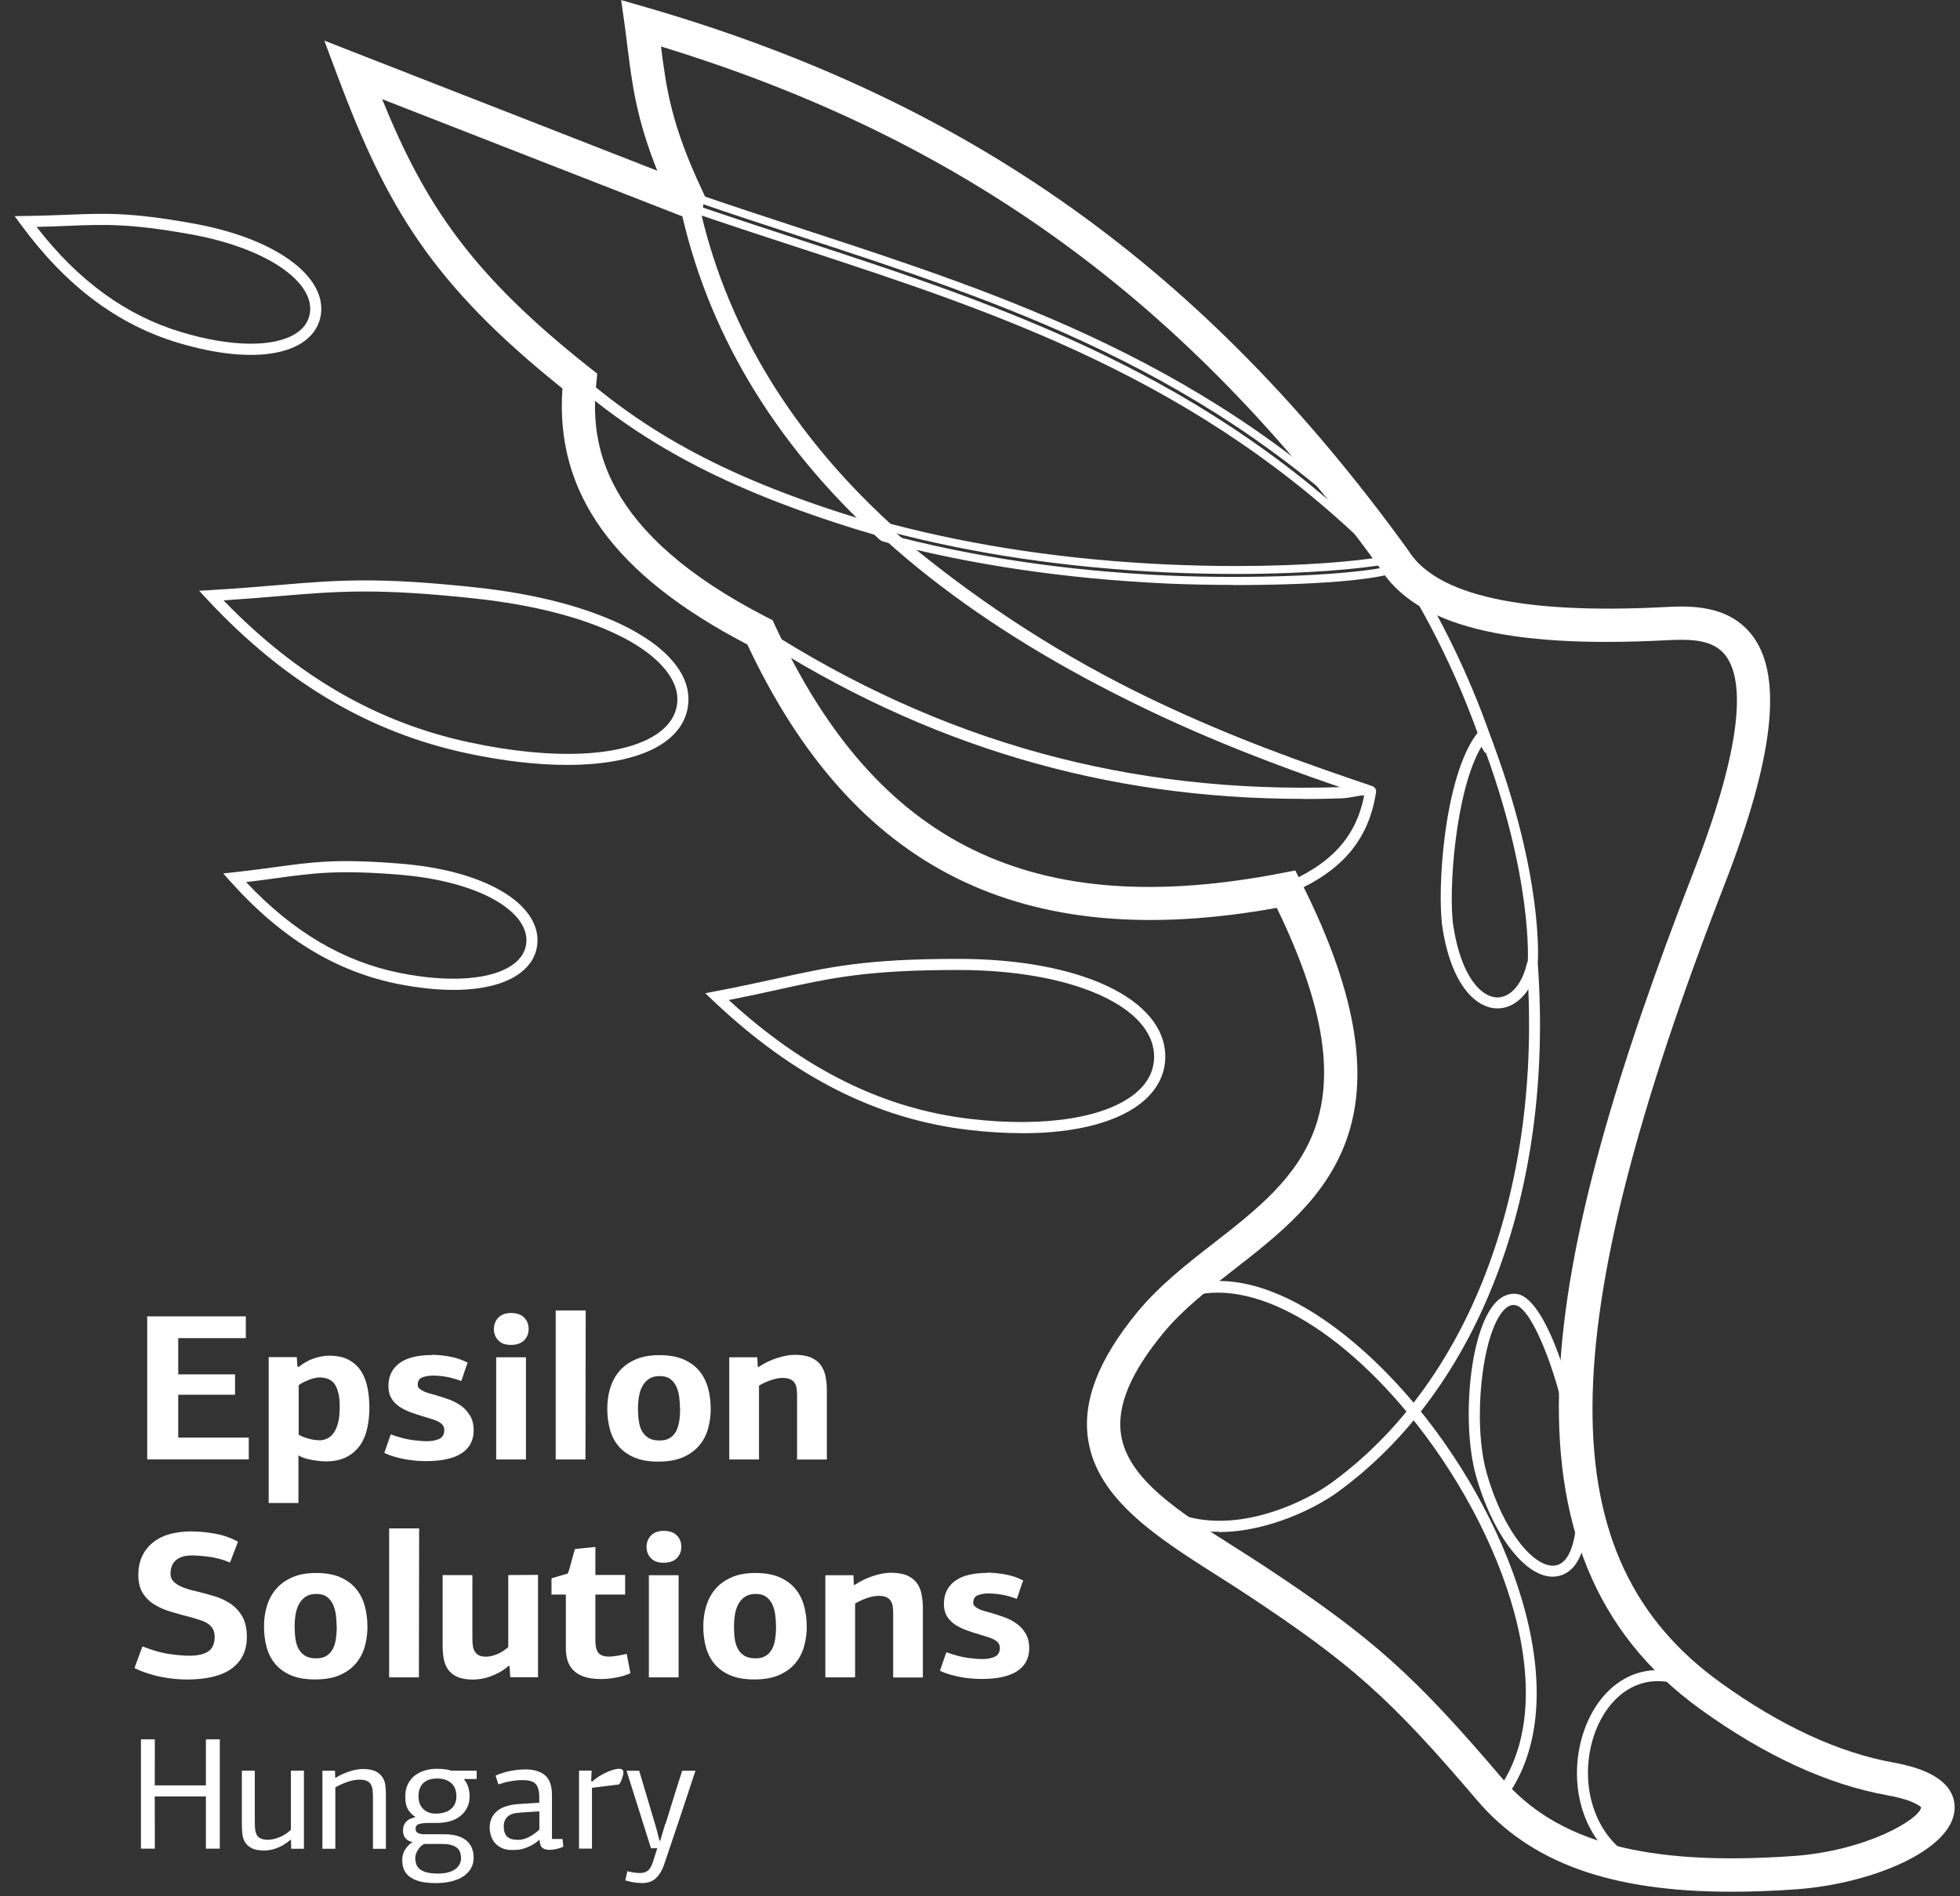<?xml version="1.0" encoding="UTF-8"?>
<svg xmlns="http://www.w3.org/2000/svg" width="247" height="239" viewBox="0 0 247 239" fill="none">
  <rect x="0" y="0" width="247" height="239" fill="#333333" stroke="none"/>
  <mask id="mask0_8_1732" style="mask-type:luminance" maskUnits="userSpaceOnUse" x="44" y="2" width="201" height="235">
    <path d="M175.65 70.46C179.95 77.43 192.28 79.53 209.76 78.63C215.78 78.32 228.19 77.64 215.39 110.62C194.52 164.39 191.61 196.55 215.55 213.8C222.27 218.64 230.14 222.8 238.24 224.26C251.75 226.68 239.89 235.1 226.1 236.08C209.41 237.25 195.96 235.27 187.66 225.53C176.48 212.4 171.3 207.9 158.2 199.23C145.57 190.88 130.51 184.25 144.96 166.71C156.07 153.22 181.04 149.67 162.04 112.09C125.42 119.23 106.93 103.98 95.75 79.71C76.77 70 71.84 59.24 73.04 48.03C56 34.57 50.52 24.97 44.45 8.79L86.36 25.16C86.61 25.26 86.56 25.18 86.58 25.16C86.6 25.12 86.67 25.1 86.53 24.81C81.75 14.66 81.7 9.55 80.78 2.93C120.93 14.57 150.44 35.65 175.64 70.46" fill="white"></path>
  </mask>
  <g mask="url(#mask0_8_1732)">
    <path d="M286.08 306.25H-23.88V-42.27H286.08V306.26V306.25ZM-22.42 304.79H284.63V-40.81H-22.42V304.8V304.79Z" fill="white"></path>
  </g>
  <path d="M218.22 238.46C202.89 238.46 192.81 234.78 186.09 226.87C175.19 214.07 170.31 209.72 157.07 200.97C155.83 200.15 154.57 199.35 153.31 198.55C145.95 193.87 138.33 189.04 137.14 181.56C136.36 176.69 138.4 171.39 143.36 165.36C146.1 162.04 149.59 159.31 152.98 156.68C163.59 148.41 173.63 140.59 160.9 114.44C128.77 120.23 107.53 109.66 94.18 81.24C77.37 72.48 69.93 62.18 70.88 48.97C54.32 35.71 48.69 25.98 42.52 9.53L40.87 5.12L82.83 21.52C80.2 14.96 79.66 10.57 79.08 5.96C78.97 5.07 78.86 4.16 78.73 3.22L78.28 0.01L81.4 0.91C122.1 12.71 151.7 33.78 177.37 69.23L177.46 69.36C180.96 75.04 191.8 77.45 209.67 76.53C212.77 76.37 217.92 76.1 220.96 80.29C224.67 85.42 223.5 95.59 217.37 111.38C195.3 168.25 195.14 196.48 216.81 212.09C224.39 217.55 231.73 220.94 238.64 222.18C245.18 223.35 246.43 226.03 246.32 228.06C246.04 233.28 235.74 237.5 226.28 238.16C223.45 238.36 220.77 238.46 218.23 238.46H218.22ZM163.22 109.71L163.94 111.13C179.29 141.5 166.68 151.33 155.56 159.99C152.21 162.6 149.04 165.07 146.6 168.03C142.45 173.07 140.71 177.28 141.28 180.89C142.17 186.49 148.67 190.62 155.55 194.99C156.83 195.8 158.11 196.62 159.38 197.45C172.88 206.37 178.19 211.11 189.28 224.14C196.17 232.23 207.47 235.26 225.97 233.96C235.31 233.3 241.92 229.28 242.1 227.83C242.1 227.83 241.41 226.94 237.88 226.31C230.35 224.96 222.43 221.32 214.33 215.49C187.16 195.91 194.32 159.1 213.44 109.85C220.28 92.22 219.44 85.38 217.54 82.74C215.98 80.58 213.14 80.54 209.89 80.71C189.87 81.75 178.43 78.86 173.9 71.62C149.49 37.92 121.44 17.53 83.3 5.86C83.95 11.09 84.6 15.73 88.45 23.91L89.02 25.13L88.63 25.79L88.55 26.46L86.77 27.54L85.62 27.13L48.16 12.5C53.59 25.88 59.48 34.63 74.36 46.39L75.27 47.11L75.15 48.27C74.34 55.81 75.69 67.08 96.72 77.85L97.37 78.18L97.67 78.84C110.45 106.55 130.2 116.16 161.65 110.03L163.21 109.73L163.22 109.71Z" fill="white"></path>
  <path d="M128.81 142.84C126.69 142.84 124.44 142.7 122.09 142.43C110.54 141.08 100 135.75 89.87 126.14L88.88 125.2L90.23 124.94C93.18 124.38 95.59 123.85 97.78 123.37C104.62 121.86 109.14 120.87 120.78 120.87C136.13 120.87 146.85 125.94 146.85 133.2C146.85 135.26 145.95 137.15 144.26 138.66C141.18 141.4 135.72 142.85 128.83 142.85L128.81 142.84ZM91.84 126.06C101.43 134.86 111.39 139.77 122.26 141.04C131.77 142.16 139.66 140.87 143.32 137.61C144.73 136.36 145.44 134.87 145.44 133.2C145.44 126.87 135.07 122.27 120.78 122.27C109.29 122.27 104.84 123.25 98.08 124.74C96.23 125.15 94.21 125.59 91.84 126.06Z" fill="white"></path>
  <path d="M57.15 124.78C55.03 124.78 52.66 124.53 50.14 124.03C42.31 122.46 35.41 118.24 29.04 111.12L28.13 110.1L29.49 109.95C31.52 109.73 33.19 109.5 34.7 109.3C39.44 108.65 42.58 108.22 50.5 108.87C55.62 109.28 59.98 110.46 63.12 112.27C66.29 114.1 67.92 116.46 67.72 118.92C67.6 120.39 66.86 121.67 65.57 122.64C63.69 124.06 60.76 124.78 57.15 124.78ZM31.01 111.19C36.92 117.47 43.28 121.22 50.42 122.65C56.77 123.92 62.11 123.49 64.73 121.52C65.7 120.79 66.24 119.87 66.33 118.8C66.48 116.91 65.1 115.02 62.42 113.48C59.5 111.8 55.23 110.66 50.38 110.26C42.61 109.63 39.53 110.05 34.88 110.69C33.72 110.85 32.46 111.02 31.01 111.19Z" fill="white"></path>
  <path d="M29.334 44.622C27.224 44.42 24.889 43.945 22.428 43.207C14.783 40.897 8.317 36.039 2.655 28.344L1.846 27.242L3.214 27.222C5.256 27.197 6.94 27.127 8.462 27.072C13.243 26.877 16.41 26.748 24.232 28.15C29.289 29.047 33.517 30.637 36.47 32.738C39.451 34.862 40.848 37.367 40.415 39.796C40.155 41.248 39.297 42.452 37.92 43.294C35.913 44.529 32.928 44.966 29.334 44.622ZM4.609 28.601C9.893 35.416 15.867 39.756 22.838 41.86C29.038 43.73 34.395 43.811 37.191 42.099C38.226 41.465 38.851 40.601 39.042 39.544C39.372 37.677 38.179 35.664 35.658 33.876C32.911 31.925 28.769 30.383 23.98 29.523C16.305 28.154 13.199 28.279 8.509 28.473C7.339 28.521 6.069 28.57 4.609 28.601Z" fill="white"></path>
  <path d="M71.48 96.42C67.69 96.42 63.39 95.93 58.78 94.94C46.47 92.29 35.79 85.95 26.11 75.56L25.1 74.47L26.58 74.38C29.85 74.19 32.53 73.96 34.96 73.76C42.56 73.12 47.58 72.7 60.16 74.07C72.06 75.36 81.37 78.96 85.06 83.69C86.4 85.4 86.95 87.19 86.7 88.99C86.45 90.83 85.43 92.38 83.69 93.6C81.02 95.47 76.75 96.42 71.48 96.42ZM28.17 75.68C37.37 85.21 47.5 91.07 59.08 93.56C69.72 95.86 78.62 95.44 82.89 92.45C84.3 91.46 85.12 90.23 85.32 88.8C85.52 87.39 85.06 85.96 83.96 84.55C80.5 80.11 71.55 76.71 60.01 75.46C47.55 74.11 42.59 74.52 35.08 75.15C33.02 75.32 30.78 75.51 28.16 75.68H28.17Z" fill="white"></path>
  <path d="M195.68 198.75C194.05 198.75 192.26 197.62 190.56 195.49C188.66 193.11 187.03 189.71 185.98 185.93C184.22 179.61 185.09 167.96 188.42 164.26C189.46 163.11 190.52 163.01 191.22 163.12C195.35 163.82 199.59 179.01 200.06 188.17C200.38 194.29 199.18 197.9 196.58 198.62C196.28 198.7 195.97 198.74 195.66 198.74L195.68 198.75ZM190.77 164.49C190.32 164.49 189.89 164.72 189.46 165.2C186.73 168.23 185.57 179.26 187.32 185.56C188.32 189.17 189.86 192.39 191.64 194.63C193.28 196.68 194.96 197.64 196.21 197.29C198.04 196.78 198.94 193.49 198.66 188.26C198.12 177.76 193.55 164.95 190.98 164.52C190.9 164.51 190.83 164.5 190.76 164.5L190.77 164.49Z" fill="white"></path>
  <path d="M189.35 227.19L188.25 226.32C197.5 214.71 189.57 192.83 177.41 178.13C167.13 165.71 155.6 160.24 148.03 164.23L147.38 162.99C157.32 157.76 169.96 166.93 178.49 177.23C191 192.35 199.06 215 189.35 227.19Z" fill="white"></path>
  <path d="M164.2 100.7C139.27 100.7 116.72 94 95.39 80.29L96.15 79.11C118.56 93.52 142.35 100.08 168.85 99.22C168.9 99.22 168.95 99.22 168.99 99.22L168.89 99.19C152.12 93.4 132.47 85.72 111.45 67.78C94.04 62.74 82.42 56.99 72.61 48.57L73.52 47.51C83.32 55.93 94.46 61.43 111.98 66.48C112.08 66.51 112.16 66.56 112.24 66.62C133.12 84.48 152.67 92.11 169.35 97.87L170.35 98.22C170.95 98.43 171.44 98.6 172.24 98.87C172.56 98.98 172.76 99.29 172.71 99.63C172.66 99.97 172.39 100.22 172.06 100.24C171.48 100.27 171.06 100.35 170.64 100.43C170.14 100.52 169.62 100.62 168.9 100.64C167.33 100.69 165.76 100.72 164.2 100.72V100.7Z" fill="white"></path>
  <path d="M209.52 237.07C204.09 235.94 200.3 232.27 199.11 226.98C197.86 221.43 199.77 215.26 203.66 212.31C206.68 210.02 210.49 209.93 214.4 212.04L213.73 213.27C210.29 211.41 207.1 211.46 204.5 213.42C201.03 216.05 199.33 221.62 200.47 226.66C201.1 229.44 203.14 234.3 209.81 235.68L209.52 237.05V237.07Z" fill="white"></path>
  <path d="M155.41 73.73C152.45 73.73 149.52 73.67 146.93 73.55C134.26 72.96 122.28 71.19 111.33 68.27C111.14 68.22 110.97 68.12 110.83 68C97.409 55.77 88.919 41.49 85.62 25.58C85.529 25.16 85.68 24.72 85.999 24.44C86.32 24.15 86.779 24.06 87.189 24.21C91.95 25.86 96.93 27.49 101.33 28.93C126.76 37.24 153.06 45.84 176.2 69.32C177.56 69.51 177.81 70.22 177.78 70.79C177.62 73.46 162.08 73.75 155.41 73.75V73.73ZM86.79 25.13C86.719 25.13 86.689 25.15 86.659 25.17C86.6 25.22 86.579 25.29 86.59 25.36C89.85 41.06 98.23 55.16 111.5 67.25C122.46 70.19 134.37 71.96 146.96 72.54C149.54 72.66 152.45 72.72 155.4 72.72C167.97 72.72 176.28 71.66 176.78 70.67C176.78 70.59 176.79 70.36 175.91 70.27L175.73 70.25L175.6 70.12C152.6 46.72 126.37 38.15 101.01 29.86C96.609 28.42 91.609 26.79 86.84 25.13C86.809 25.13 86.79 25.13 86.769 25.13H86.79ZM155.73 72.35C152.85 72.35 149.91 72.28 146.99 72.15C134.48 71.57 122.66 69.82 111.86 66.96L111.74 66.93L111.65 66.85C98.87 55.16 90.659 41.59 87.249 26.52L87.049 25.64L87.9 25.93C92.34 27.46 96.889 28.94 100.9 30.25C126.15 38.51 152.27 47.05 175.15 70.24L175.8 70.9L174.89 71.08C171.68 71.71 164.51 72.35 155.73 72.35ZM147.04 71.15C149.95 71.28 152.87 71.35 155.73 71.35C164.59 71.35 170.83 70.73 173.76 70.26C151.21 47.75 125.48 39.34 100.58 31.2C96.82 29.97 92.6 28.59 88.419 27.17C91.889 41.66 99.889 54.73 112.22 66.03C122.92 68.85 134.63 70.58 147.02 71.15H147.04Z" fill="white"></path>
  <path d="M153.63 193.09C152.52 193.09 151.4 192.99 150.29 192.77C145.91 191.9 142.37 189.3 139.77 185.06L140.96 184.33C143.35 188.23 146.59 190.61 150.56 191.4C157.43 192.78 164.8 189.08 167.75 186.94C184.56 174.71 193.74 151.6 192.6 124.7C191.61 126.22 190.24 127.11 188.72 127.11C188.68 127.11 188.63 127.11 188.58 127.11C186.06 127.02 182.95 124.32 181.79 117.01C181.05 112.36 181.96 97.89 186.15 92.44C186.17 92.42 186.18 92.4 186.2 92.38C183.76 85.63 180.67 79.19 177 73.21L178.19 72.48C182.31 79.2 185.71 86.48 188.29 94.12C188.41 94.47 188.24 94.84 187.9 94.99C187.57 95.13 187.18 94.99 187 94.68C186.97 94.63 186.95 94.58 186.92 94.54C186.84 94.4 186.77 94.26 186.69 94.13C183.4 99.61 182.48 112.54 183.16 116.81C184.19 123.28 186.74 125.66 188.61 125.73C188.64 125.73 188.67 125.73 188.7 125.73C190.36 125.73 191.82 124.06 192.42 121.45C192.5 121.12 192.83 120.89 193.16 120.91C193.51 120.94 193.78 121.21 193.8 121.56C195.83 150.25 186.39 175.13 168.55 188.1C165.91 190.02 159.86 193.12 153.61 193.12L153.63 193.09ZM162 112.85L161.48 111.55C167.66 109.06 170.91 105.55 171.92 100.23C121.91 83.92 93.04 58.77 86.11 25.47L87.48 25.19C94.32 58.09 123.07 82.95 172.93 99.09C173.26 99.2 173.46 99.52 173.41 99.86C172.45 106.06 168.93 110.07 162.01 112.85H162Z" fill="white"></path>
  <path d="M193.79 121.41L192.53 121.32C192.53 121.21 193.22 110.63 186.72 93.44L187.9 92.99C194.52 110.48 193.82 120.98 193.79 121.41Z" fill="white"></path>
  <path d="M124.41 198.24C125.09 198.24 125.85 198.31 126.68 198.46C127.51 198.61 128.27 198.87 128.95 199.23C128.92 199.3 128.86 199.44 128.78 199.66C128.7 199.88 128.62 200.11 128.54 200.37C128.46 200.62 128.38 200.86 128.3 201.09C128.22 201.32 128.16 201.47 128.13 201.54C127.43 201.28 126.78 201.1 126.19 201C125.6 200.9 125.04 200.86 124.54 200.86C124.07 200.86 123.63 200.93 123.24 201.08C122.85 201.23 122.65 201.55 122.65 202.04C122.65 202.22 122.72 202.37 122.87 202.5C123.02 202.63 123.2 202.75 123.42 202.85C123.64 202.95 123.88 203.04 124.16 203.11C124.43 203.18 124.69 203.25 124.93 203.32C125.47 203.48 126.02 203.66 126.58 203.86C127.14 204.06 127.65 204.33 128.11 204.66C128.57 204.99 128.95 205.41 129.25 205.91C129.55 206.41 129.7 207.03 129.7 207.78C129.7 209.02 129.2 209.97 128.21 210.64C127.21 211.3 125.71 211.64 123.7 211.64C123.33 211.64 122.93 211.62 122.48 211.59C122.03 211.56 121.57 211.49 121.1 211.41C120.63 211.32 120.16 211.21 119.71 211.08C119.26 210.95 118.84 210.79 118.45 210.6L119.26 208.27C120.33 208.65 121.24 208.89 122.01 208.99C122.78 209.09 123.38 209.13 123.82 209.13C124.43 209.13 124.95 209.03 125.37 208.83C125.79 208.63 126 208.26 126 207.72C126 207.46 125.93 207.24 125.79 207.08C125.65 206.92 125.46 206.77 125.23 206.65C124.99 206.53 124.73 206.42 124.44 206.34C124.15 206.25 123.87 206.17 123.59 206.08C123 205.91 122.42 205.72 121.86 205.52C121.3 205.32 120.81 205.08 120.38 204.8C119.95 204.52 119.61 204.17 119.34 203.75C119.08 203.33 118.95 202.81 118.95 202.18C118.95 200.94 119.41 199.98 120.34 199.29C121.27 198.61 122.62 198.27 124.4 198.27M112.56 211.44V203.47C112.56 203.14 112.54 202.83 112.51 202.55C112.48 202.27 112.39 202.02 112.26 201.81C112.12 201.6 111.94 201.44 111.69 201.33C111.45 201.22 111.12 201.16 110.72 201.16C110.28 201.16 109.79 201.26 109.24 201.45C108.69 201.64 108.2 201.87 107.76 202.13V211.44H104.01V198.56H107.55L107.6 199.74L107.7 199.79C108.46 199.28 109.25 198.9 110.08 198.64C110.91 198.38 111.64 198.25 112.25 198.25C113.11 198.25 113.8 198.37 114.33 198.6C114.85 198.84 115.26 199.15 115.55 199.56C115.84 199.96 116.04 200.44 116.14 200.98C116.24 201.52 116.3 202.09 116.3 202.69V211.45H112.55L112.56 211.44ZM97.79 205.01C97.79 204.5 97.76 204 97.69 203.51C97.62 203.02 97.49 202.58 97.31 202.2C97.13 201.82 96.87 201.51 96.54 201.27C96.21 201.03 95.77 200.92 95.23 200.92C94.69 200.92 94.24 201.04 93.89 201.27C93.54 201.51 93.26 201.82 93.05 202.2C92.84 202.59 92.7 203.02 92.62 203.51C92.54 204 92.5 204.5 92.5 205.01C92.5 205.59 92.53 206.12 92.6 206.61C92.67 207.1 92.8 207.52 93.01 207.88C93.21 208.24 93.49 208.52 93.84 208.73C94.19 208.94 94.65 209.04 95.23 209.04C95.75 209.04 96.19 208.93 96.53 208.71C96.87 208.49 97.13 208.19 97.32 207.82C97.51 207.45 97.63 207.01 97.7 206.52C97.77 206.03 97.8 205.52 97.8 205L97.79 205.01ZM101.67 204.98C101.67 205.87 101.56 206.72 101.33 207.54C101.1 208.36 100.73 209.07 100.2 209.69C99.67 210.31 98.99 210.8 98.15 211.16C97.31 211.52 96.28 211.7 95.06 211.7C93.84 211.7 92.87 211.53 92.04 211.18C91.22 210.83 90.55 210.35 90.05 209.75C89.55 209.15 89.18 208.44 88.96 207.63C88.74 206.82 88.63 205.95 88.63 205.02C88.63 204.09 88.75 203.25 89 202.44C89.25 201.63 89.63 200.91 90.15 200.3C90.67 199.69 91.35 199.2 92.18 198.83C93.01 198.46 94.02 198.28 95.21 198.28C96.4 198.28 97.43 198.46 98.25 198.82C99.07 199.18 99.74 199.67 100.24 200.29C100.75 200.91 101.11 201.63 101.33 202.44C101.55 203.25 101.66 204.11 101.66 205L101.67 204.98ZM85.86 194.99C85.86 195.55 85.67 196.02 85.3 196.41C84.92 196.79 84.37 196.99 83.63 196.99C82.89 196.99 82.4 196.8 82.03 196.41C81.66 196.03 81.48 195.55 81.48 194.99C81.48 194.43 81.67 193.93 82.04 193.55C82.42 193.17 82.95 192.97 83.63 192.97C84.36 192.97 84.92 193.16 85.3 193.55C85.68 193.93 85.86 194.42 85.86 194.99ZM81.77 211.44V198.56H85.52V211.44H81.77ZM75.03 194.99V198.53H78.78V201H75.03V206.82C75.03 207.5 75.15 208 75.4 208.33C75.64 208.65 76.1 208.82 76.76 208.82C77 208.82 77.32 208.79 77.7 208.73C78.08 208.67 78.51 208.59 78.98 208.48L79.45 210.92C78.89 211.16 78.28 211.35 77.61 211.47C76.95 211.59 76.33 211.65 75.77 211.65C74.88 211.65 74.14 211.55 73.57 211.34C72.99 211.13 72.54 210.85 72.21 210.5C71.88 210.15 71.65 209.74 71.51 209.28C71.38 208.82 71.31 208.33 71.31 207.82V201H69.5V198.95L71.55 198.35C71.6 198.25 71.67 198.04 71.76 197.75C71.85 197.46 71.93 197.14 72.02 196.8C72.11 196.47 72.19 196.15 72.28 195.86C72.37 195.56 72.43 195.36 72.46 195.26L75 195L75.03 194.99ZM59.71 211.72C58.85 211.72 58.17 211.61 57.65 211.38C57.13 211.15 56.74 210.84 56.46 210.44C56.18 210.04 56 209.57 55.91 209.05C55.82 208.53 55.78 207.96 55.78 207.34V198.55H59.53V206.52C59.53 206.83 59.55 207.13 59.58 207.41C59.61 207.69 59.69 207.94 59.82 208.15C59.95 208.36 60.12 208.53 60.34 208.65C60.57 208.77 60.88 208.83 61.29 208.83C61.66 208.83 62.09 208.73 62.59 208.54C63.09 208.35 63.57 208.04 64.05 207.62V198.54C64.68 198.54 65.3 198.54 65.93 198.53C66.55 198.53 67.18 198.52 67.8 198.52V211.42H64.31C64.28 211.19 64.26 210.97 64.26 210.74C64.26 210.51 64.24 210.28 64.21 210.03L64.11 209.98C63.71 210.33 63.3 210.61 62.89 210.83C62.48 211.05 62.08 211.22 61.7 211.36C61.32 211.49 60.95 211.58 60.61 211.63C60.27 211.68 59.98 211.71 59.73 211.71L59.71 211.72ZM52.79 211.44H49.04V192.66H52.82L52.79 211.44ZM42.42 205.01C42.42 204.5 42.39 204 42.32 203.51C42.25 203.02 42.12 202.58 41.94 202.2C41.76 201.82 41.5 201.51 41.17 201.27C40.84 201.03 40.4 200.92 39.86 200.92C39.32 200.92 38.87 201.04 38.52 201.27C38.17 201.5 37.89 201.82 37.68 202.2C37.47 202.59 37.33 203.02 37.25 203.51C37.17 204 37.13 204.5 37.13 205.01C37.13 205.59 37.16 206.12 37.24 206.61C37.31 207.1 37.44 207.52 37.65 207.88C37.85 208.24 38.13 208.52 38.48 208.73C38.83 208.94 39.29 209.04 39.87 209.04C40.39 209.04 40.83 208.93 41.17 208.71C41.51 208.49 41.77 208.19 41.96 207.82C42.15 207.45 42.27 207.01 42.34 206.52C42.41 206.03 42.44 205.52 42.44 205L42.42 205.01ZM46.31 204.98C46.31 205.87 46.2 206.72 45.97 207.54C45.74 208.35 45.37 209.07 44.84 209.69C44.32 210.31 43.63 210.8 42.8 211.16C41.96 211.52 40.93 211.7 39.7 211.7C38.47 211.7 37.51 211.53 36.68 211.18C35.86 210.83 35.19 210.35 34.69 209.75C34.18 209.15 33.82 208.44 33.6 207.63C33.38 206.82 33.27 205.95 33.27 205.02C33.27 204.09 33.39 203.25 33.64 202.44C33.88 201.63 34.27 200.91 34.79 200.3C35.31 199.69 35.99 199.2 36.82 198.83C37.65 198.46 38.66 198.28 39.85 198.28C41.04 198.28 42.07 198.46 42.89 198.82C43.71 199.18 44.38 199.67 44.88 200.29C45.39 200.91 45.75 201.63 45.97 202.44C46.19 203.25 46.3 204.11 46.3 205L46.31 204.98ZM24.27 193.05C25.16 193.05 26.12 193.14 27.13 193.33C28.14 193.51 29.1 193.85 29.99 194.34L28.99 196.96C28.1 196.59 27.23 196.35 26.38 196.24C25.53 196.13 24.78 196.07 24.14 196.07C23.32 196.07 22.67 196.26 22.2 196.65C21.73 197.03 21.49 197.61 21.49 198.38C21.49 198.73 21.59 199.02 21.79 199.26C21.99 199.5 22.26 199.7 22.59 199.88C22.92 200.05 23.3 200.2 23.73 200.33C24.16 200.45 24.61 200.57 25.08 200.67C25.69 200.83 26.35 201.01 27.06 201.22C27.77 201.43 28.42 201.74 29.03 202.14C29.63 202.54 30.13 203.07 30.52 203.74C30.91 204.4 31.11 205.27 31.11 206.34C31.11 208.05 30.48 209.38 29.22 210.31C27.96 211.24 26.06 211.71 23.53 211.71C23.08 211.71 22.57 211.68 22.02 211.63C21.47 211.58 20.91 211.5 20.33 211.38C19.75 211.27 19.18 211.12 18.6 210.93C18.02 210.75 17.47 210.52 16.95 210.26L17.95 207.53C19.23 208.04 20.37 208.36 21.39 208.5C22.4 208.64 23.22 208.71 23.83 208.71C24.9 208.71 25.7 208.53 26.24 208.17C26.78 207.81 27.05 207.2 27.05 206.32C27.05 205.94 26.98 205.62 26.84 205.36C26.7 205.11 26.5 204.89 26.24 204.7C25.98 204.51 25.66 204.36 25.3 204.24C24.93 204.12 24.53 204 24.09 203.87C23.2 203.64 22.35 203.41 21.55 203.17C20.74 202.93 20.04 202.62 19.43 202.24C18.82 201.86 18.33 201.37 17.97 200.78C17.61 200.19 17.43 199.44 17.43 198.51C17.43 196.87 18 195.54 19.15 194.54C20.29 193.54 22 193.03 24.28 193.03L24.27 193.05ZM100.45 183.97V176C100.45 175.67 100.43 175.36 100.4 175.08C100.37 174.8 100.28 174.55 100.15 174.34C100.01 174.13 99.83 173.97 99.58 173.86C99.34 173.75 99.01 173.69 98.61 173.69C98.17 173.69 97.68 173.79 97.13 173.98C96.58 174.17 96.09 174.4 95.65 174.66V183.97H91.9V171.09H95.44L95.49 172.27L95.59 172.32C96.35 171.81 97.14 171.43 97.97 171.17C98.8 170.91 99.53 170.78 100.14 170.78C101 170.78 101.69 170.9 102.22 171.13C102.75 171.37 103.15 171.68 103.44 172.09C103.73 172.49 103.93 172.97 104.04 173.51C104.14 174.05 104.2 174.62 104.2 175.22V183.98H100.45V183.97ZM85.69 177.55C85.69 177.04 85.66 176.54 85.59 176.05C85.52 175.56 85.39 175.12 85.21 174.74C85.03 174.36 84.77 174.05 84.44 173.81C84.11 173.57 83.67 173.46 83.13 173.46C82.59 173.46 82.14 173.58 81.79 173.81C81.44 174.04 81.16 174.36 80.95 174.74C80.74 175.13 80.6 175.56 80.52 176.05C80.44 176.54 80.4 177.04 80.4 177.55C80.4 178.13 80.43 178.66 80.51 179.15C80.58 179.64 80.71 180.06 80.92 180.42C81.13 180.78 81.4 181.06 81.75 181.27C82.1 181.48 82.56 181.58 83.14 181.58C83.66 181.58 84.1 181.47 84.44 181.25C84.78 181.03 85.04 180.73 85.23 180.36C85.41 179.98 85.54 179.55 85.61 179.06C85.68 178.57 85.71 178.06 85.71 177.54L85.69 177.55ZM89.57 177.52C89.57 178.41 89.46 179.26 89.23 180.08C89 180.9 88.63 181.61 88.1 182.23C87.58 182.85 86.89 183.34 86.06 183.7C85.22 184.06 84.19 184.24 82.96 184.24C81.73 184.24 80.77 184.07 79.94 183.72C79.12 183.37 78.45 182.89 77.95 182.29C77.44 181.69 77.08 180.98 76.86 180.17C76.64 179.36 76.53 178.49 76.53 177.56C76.53 176.63 76.65 175.79 76.9 174.98C77.14 174.17 77.53 173.45 78.05 172.84C78.57 172.23 79.25 171.74 80.08 171.37C80.91 171 81.92 170.82 83.11 170.82C84.3 170.82 85.33 171 86.15 171.36C86.97 171.72 87.64 172.21 88.14 172.83C88.65 173.45 89.01 174.17 89.23 174.98C89.45 175.79 89.56 176.65 89.56 177.54L89.57 177.52ZM73.78 183.97H70.03V165.19H73.81L73.78 183.97ZM66.62 167.53C66.62 168.09 66.43 168.56 66.06 168.95C65.68 169.33 65.13 169.53 64.39 169.53C63.65 169.53 63.16 169.34 62.79 168.95C62.42 168.57 62.24 168.09 62.24 167.53C62.24 166.97 62.43 166.47 62.8 166.09C63.18 165.71 63.71 165.51 64.39 165.51C65.13 165.51 65.68 165.7 66.06 166.09C66.44 166.47 66.62 166.96 66.62 167.53ZM62.53 183.97V171.09H66.28V183.97H62.53ZM54.4 170.78C55.08 170.78 55.84 170.85 56.67 171C57.5 171.15 58.26 171.41 58.94 171.77C58.91 171.84 58.85 171.98 58.77 172.2C58.69 172.42 58.61 172.65 58.53 172.91C58.45 173.16 58.37 173.4 58.29 173.63C58.21 173.86 58.16 174.01 58.12 174.08C57.42 173.82 56.77 173.64 56.18 173.54C55.59 173.44 55.04 173.4 54.53 173.4C54.06 173.4 53.62 173.47 53.23 173.62C52.84 173.77 52.64 174.09 52.64 174.58C52.64 174.76 52.71 174.91 52.86 175.04C53.01 175.17 53.19 175.29 53.41 175.39C53.63 175.49 53.87 175.58 54.14 175.65C54.41 175.72 54.67 175.79 54.91 175.86C55.45 176.02 56 176.2 56.56 176.4C57.12 176.6 57.63 176.87 58.1 177.2C58.56 177.53 58.94 177.95 59.24 178.45C59.54 178.95 59.69 179.57 59.69 180.32C59.69 181.56 59.19 182.51 58.19 183.18C57.19 183.84 55.69 184.18 53.68 184.18C53.31 184.18 52.91 184.16 52.46 184.13C52.01 184.1 51.55 184.03 51.08 183.95C50.61 183.86 50.14 183.75 49.69 183.62C49.24 183.49 48.81 183.33 48.43 183.14L49.24 180.81C50.31 181.19 51.22 181.43 52 181.53C52.77 181.63 53.37 181.67 53.81 181.67C54.42 181.67 54.94 181.57 55.36 181.37C55.78 181.17 55.99 180.8 55.99 180.26C55.99 180 55.92 179.78 55.78 179.62C55.64 179.46 55.45 179.31 55.22 179.19C54.98 179.07 54.72 178.96 54.43 178.88C54.14 178.8 53.86 178.71 53.58 178.62C52.99 178.45 52.41 178.26 51.85 178.06C51.29 177.86 50.8 177.62 50.37 177.34C49.94 177.06 49.6 176.71 49.34 176.29C49.08 175.87 48.95 175.35 48.95 174.72C48.95 173.48 49.41 172.52 50.34 171.83C51.27 171.15 52.62 170.81 54.41 170.81L54.4 170.78ZM40.2 181.56C40.53 181.56 40.85 181.5 41.17 181.36C41.48 181.23 41.76 181.01 42 180.69C42.24 180.38 42.44 179.94 42.59 179.4C42.74 178.85 42.81 178.16 42.81 177.32C42.81 176.57 42.75 175.96 42.61 175.48C42.48 175 42.3 174.62 42.08 174.35C41.85 174.08 41.58 173.9 41.27 173.79C40.96 173.69 40.63 173.63 40.28 173.63C40.07 173.63 39.84 173.66 39.6 173.72C39.36 173.78 39.11 173.86 38.87 173.96C38.63 174.06 38.39 174.16 38.17 174.27C37.96 174.38 37.78 174.5 37.64 174.62V180.84C37.94 181.03 38.33 181.19 38.82 181.33C39.31 181.47 39.77 181.54 40.2 181.54V181.56ZM37.61 172.33C38.24 171.82 38.89 171.45 39.57 171.23C40.25 171 40.88 170.89 41.47 170.89C42.47 170.89 43.29 171.06 43.94 171.41C44.59 171.76 45.11 172.23 45.5 172.83C45.88 173.42 46.15 174.12 46.31 174.91C46.47 175.71 46.55 176.56 46.55 177.47C46.55 178.38 46.45 179.3 46.26 180.12C46.07 180.94 45.76 181.65 45.32 182.26C44.88 182.86 44.31 183.34 43.62 183.69C42.92 184.04 42.07 184.21 41.06 184.21C40.85 184.21 40.6 184.2 40.31 184.17C40.02 184.14 39.72 184.1 39.41 184.05C39.1 184 38.78 183.92 38.47 183.83C38.16 183.74 37.87 183.61 37.61 183.45V189.46H33.86V171.07H37.4L37.48 172.22L37.61 172.32V172.33ZM18.55 183.97V165.93H30.98V168.68H22.46V173.24H29.62V175.81H22.46V181.21H31.35V183.96H18.55V183.97Z" fill="white"></path>
  <path d="M83.87 229.91C84 229.47 84.16 228.97 84.33 228.42C84.5 227.87 84.68 227.3 84.86 226.72C85.04 226.14 85.23 225.55 85.41 224.95C85.6 224.35 85.79 223.77 85.97 223.21H87.64C87.33 224.15 87.01 225.11 86.69 226.09C86.37 227.07 86.04 228.05 85.71 229.04C85.38 230.03 85.05 231.01 84.72 231.98C84.39 232.95 84.07 233.9 83.76 234.83C83.52 235.61 83.18 236.23 82.73 236.68C82.29 237.14 81.68 237.37 80.92 237.37C80.77 237.36 80.53 237.34 80.2 237.32C79.87 237.3 79.4 237.2 78.8 237.03L79.06 235.88C79.42 235.96 79.72 236.02 79.96 236.05C80.19 236.08 80.43 236.1 80.65 236.1C81.04 236.1 81.36 236.01 81.62 235.82C81.88 235.63 82.09 235.27 82.27 234.73L82.83 232.98H82.04L78.96 223.21H80.55L82.56 229.96C82.69 230.39 82.8 230.79 82.89 231.17C82.98 231.55 83.05 231.83 83.1 232.02H83.2L83.83 229.92L83.87 229.91ZM74.6 224.59C74.84 224.37 75.11 224.17 75.41 223.97C75.71 223.78 76.01 223.6 76.32 223.46C76.63 223.31 76.93 223.19 77.23 223.1C77.53 223.01 77.8 222.96 78.06 222.96C78.21 222.96 78.33 222.99 78.42 223.06C78.51 223.13 78.56 223.26 78.56 223.46C78.56 223.54 78.54 223.65 78.51 223.78C78.48 223.91 78.44 224.05 78.39 224.19C78.34 224.33 78.29 224.47 78.22 224.6C78.15 224.73 78.08 224.85 78 224.94C77.44 225.01 76.87 225.08 76.3 225.15C75.73 225.22 75.16 225.29 74.6 225.36V233.02H72.97V223.19H74.56L74.5 224.5L74.62 224.58L74.6 224.59ZM69.56 231.81H70.89L70.99 232.78C70.75 232.9 70.47 233 70.15 233.07C69.83 233.14 69.54 233.18 69.27 233.18C68.88 233.18 68.58 233.1 68.36 232.94C68.15 232.78 68.02 232.44 68 231.93L67.98 231.91C67.6 232.23 67.24 232.48 66.89 232.66C66.54 232.83 66.22 232.96 65.93 233.04C65.64 233.12 65.38 233.17 65.14 233.18C64.91 233.19 64.71 233.2 64.57 233.2C64.01 233.2 63.54 233.11 63.17 232.92C62.8 232.73 62.51 232.5 62.29 232.21C62.08 231.93 61.92 231.62 61.84 231.29C61.75 230.96 61.71 230.66 61.71 230.37C61.71 229.51 62.02 228.82 62.63 228.3C63.24 227.78 64.18 227.48 65.44 227.4L67.96 227.24V226.62C67.96 225.8 67.81 225.22 67.52 224.89C67.22 224.55 66.67 224.39 65.85 224.39C65.37 224.39 64.86 224.44 64.34 224.53C63.82 224.62 63.31 224.76 62.81 224.93L62.45 223.82C63.01 223.57 63.63 223.37 64.3 223.24C64.97 223.11 65.62 223.04 66.23 223.04C67.26 223.04 68.08 223.28 68.67 223.77C69.26 224.25 69.56 225.1 69.56 226.31V231.81ZM65.45 228.5C64.78 228.53 64.28 228.7 63.96 229C63.64 229.31 63.48 229.71 63.48 230.21C63.48 230.79 63.62 231.22 63.9 231.5C64.18 231.78 64.65 231.92 65.29 231.92C65.72 231.92 66.16 231.81 66.61 231.59C67.06 231.37 67.51 231.05 67.97 230.63V228.33L65.45 228.49V228.5ZM57.52 226.43C57.52 226.18 57.48 225.91 57.41 225.64C57.34 225.37 57.21 225.13 57.01 224.91C56.82 224.7 56.57 224.52 56.26 224.39C55.95 224.26 55.57 224.19 55.11 224.19C54.33 224.19 53.74 224.38 53.34 224.77C52.94 225.16 52.74 225.71 52.74 226.42C52.74 227.09 52.93 227.63 53.33 228.02C53.72 228.42 54.25 228.61 54.91 228.61C55.29 228.61 55.64 228.57 55.95 228.48C56.27 228.39 56.54 228.26 56.77 228.08C57 227.9 57.18 227.67 57.32 227.39C57.45 227.11 57.52 226.79 57.52 226.41V226.43ZM53.51 232.43C53.38 232.47 53.24 232.55 53.1 232.67C52.96 232.79 52.83 232.94 52.72 233.1C52.61 233.27 52.51 233.45 52.44 233.64C52.37 233.83 52.33 234.03 52.33 234.21C52.33 234.47 52.37 234.71 52.44 234.95C52.51 235.19 52.66 235.39 52.87 235.58C53.08 235.76 53.37 235.91 53.74 236.01C54.11 236.11 54.58 236.17 55.17 236.17C56.11 236.17 56.83 235.99 57.34 235.64C57.84 235.28 58.1 234.81 58.1 234.22C58.1 234.02 58.07 233.81 58.02 233.6C57.97 233.39 57.86 233.19 57.69 233.02C57.52 232.85 57.28 232.7 56.97 232.6C56.66 232.49 56.26 232.44 55.76 232.44H53.52L53.51 232.43ZM52.36 229.03C52.02 228.84 51.72 228.55 51.46 228.15C51.2 227.75 51.07 227.21 51.07 226.5C51.07 225.87 51.18 225.33 51.41 224.88C51.64 224.43 51.94 224.06 52.32 223.78C52.7 223.5 53.12 223.29 53.59 223.16C54.06 223.03 54.54 222.96 55 222.96C55.34 222.96 55.67 222.98 55.98 223.01C56.3 223.04 56.6 223.11 56.88 223.2H60.07V224.25H58.54L58.5 224.35C58.73 224.59 58.9 224.9 59.01 225.27C59.12 225.64 59.18 226.03 59.18 226.43C59.18 226.97 59.08 227.44 58.87 227.86C58.66 228.28 58.38 228.63 58.01 228.92C57.65 229.21 57.21 229.43 56.71 229.57C56.21 229.72 55.65 229.79 55.05 229.79H53.96C53.48 229.79 53.09 229.84 52.8 229.93C52.51 230.02 52.37 230.23 52.37 230.54C52.37 230.76 52.46 230.93 52.65 231.04C52.84 231.16 53.08 231.21 53.39 231.21H55.96C57.16 231.21 58.09 231.46 58.73 231.97C59.37 232.48 59.69 233.22 59.69 234.18C59.69 234.66 59.58 235.1 59.36 235.5C59.14 235.89 58.82 236.23 58.41 236.51C57.99 236.79 57.49 237 56.89 237.15C56.29 237.3 55.63 237.37 54.89 237.37C54.05 237.37 53.35 237.29 52.81 237.13C52.27 236.97 51.84 236.75 51.52 236.49C51.21 236.22 50.99 235.92 50.87 235.57C50.75 235.23 50.69 234.87 50.69 234.5C50.69 233.94 50.83 233.45 51.12 233.05C51.41 232.65 51.7 232.36 52 232.2C51.61 232.12 51.31 231.96 51.1 231.72C50.89 231.48 50.79 231.16 50.79 230.77C50.79 230.48 50.83 230.23 50.92 230.03C51.01 229.84 51.13 229.67 51.28 229.54C51.43 229.41 51.6 229.3 51.78 229.24C51.96 229.17 52.13 229.12 52.29 229.08L52.33 229.02L52.36 229.03ZM47 233.04V226.55C47 226.21 46.98 225.91 46.95 225.63C46.92 225.35 46.84 225.12 46.73 224.92C46.62 224.73 46.44 224.58 46.21 224.48C45.98 224.38 45.67 224.33 45.28 224.33C44.81 224.33 44.3 224.43 43.74 224.63C43.19 224.83 42.7 225.05 42.26 225.3V233.04H40.63V223.21H42.22L42.24 224.06L42.3 224.1C42.85 223.75 43.44 223.48 44.08 223.28C44.71 223.08 45.26 222.99 45.74 222.99C46.41 222.99 46.94 223.09 47.33 223.28C47.71 223.47 48 223.72 48.2 224.03C48.39 224.33 48.52 224.67 48.56 225.05C48.61 225.43 48.63 225.8 48.63 226.16V233.05H47V233.04ZM33.32 233.26C32.65 233.26 32.12 233.17 31.75 232.98C31.37 232.79 31.09 232.55 30.9 232.24C30.71 231.94 30.59 231.6 30.55 231.22C30.5 230.84 30.48 230.47 30.48 230.11V223.2H32.11V229.71C32.11 230.06 32.13 230.37 32.16 230.64C32.19 230.91 32.27 231.14 32.38 231.33C32.49 231.52 32.66 231.66 32.88 231.76C33.1 231.86 33.41 231.91 33.8 231.91C34.19 231.91 34.63 231.81 35.16 231.61C35.69 231.41 36.19 231.09 36.66 230.66V223.2C36.93 223.2 37.2 223.2 37.48 223.2C37.75 223.2 38.02 223.19 38.3 223.19V233.04H36.69L36.67 231.93L36.63 231.89C36.31 232.17 35.98 232.4 35.66 232.59C35.34 232.78 35.03 232.91 34.74 233.01C34.45 233.11 34.19 233.18 33.94 233.21C33.7 233.24 33.49 233.26 33.32 233.26ZM25.95 233.04V226.45H19.5C19.5 227.55 19.5 228.65 19.51 229.74C19.51 230.83 19.51 231.93 19.51 233.03H17.76V219.25H19.51C19.51 220.23 19.51 221.2 19.51 222.15C19.51 223.1 19.5 224.07 19.5 225.05H25.95V219.25H27.7V233.03H25.95V233.04Z" fill="white"></path>
</svg>
